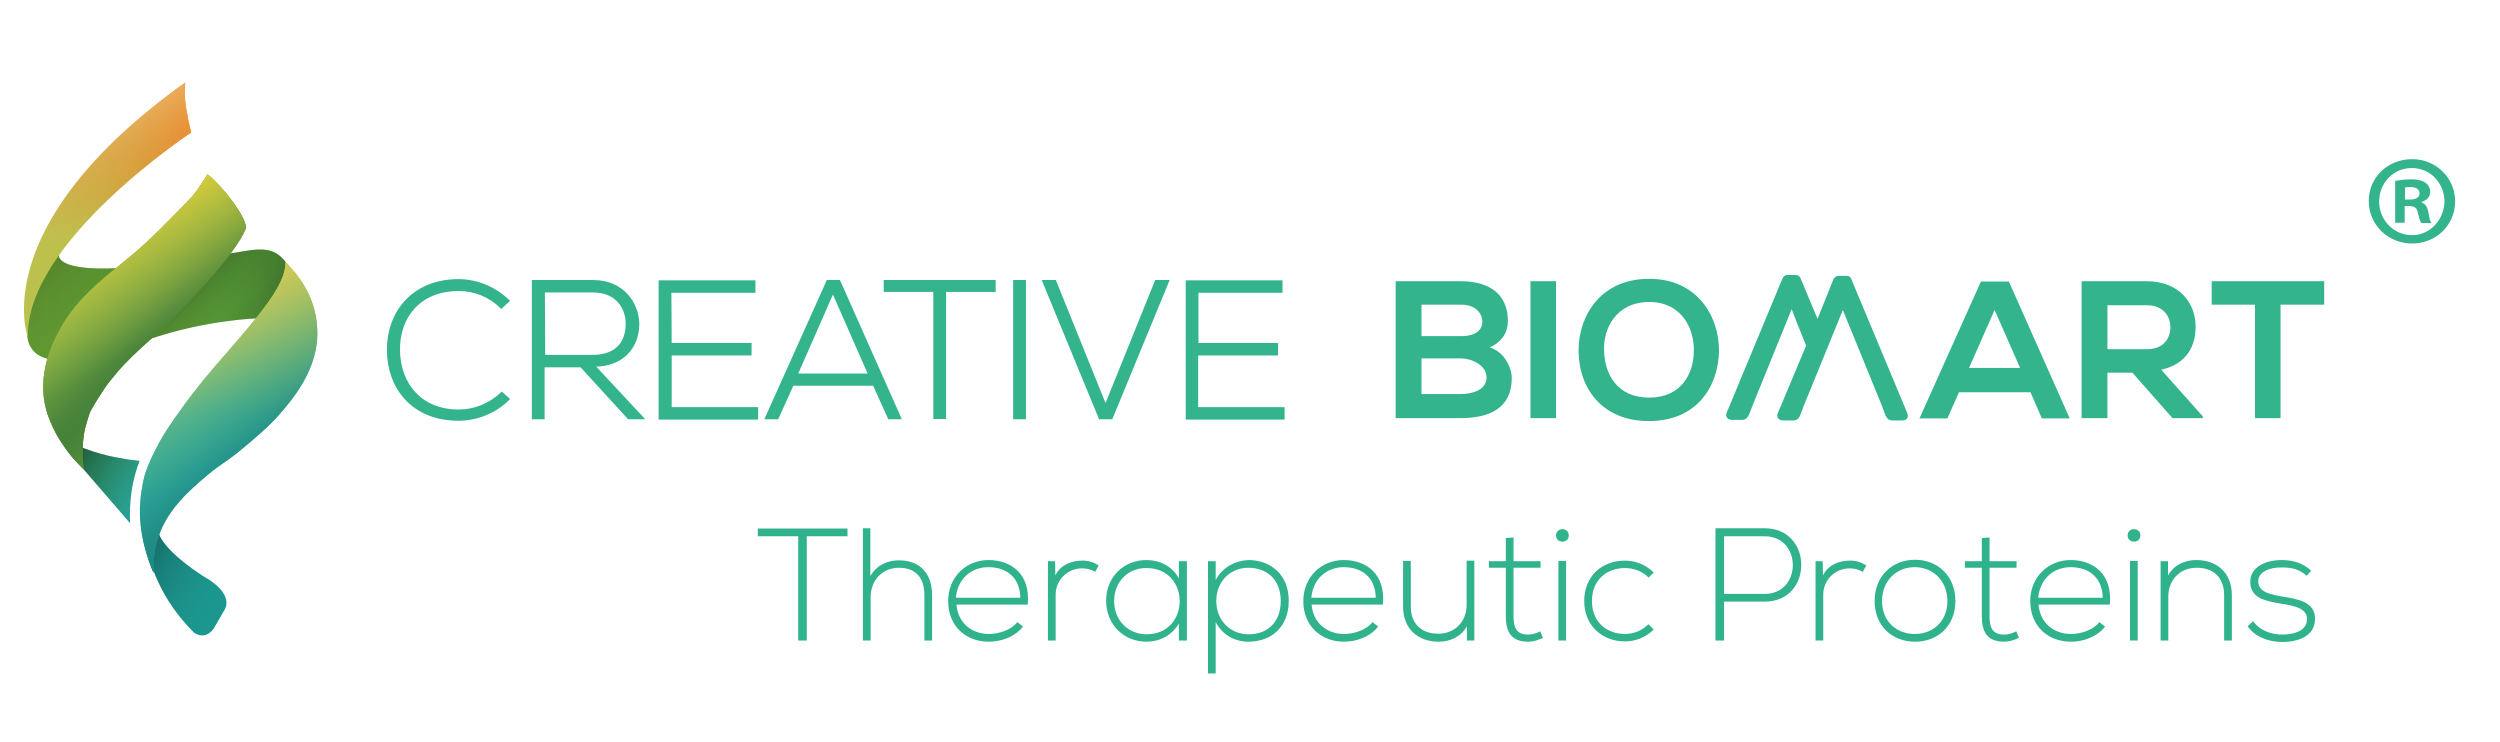 <?xml version="1.0" encoding="utf-8"?>
<!-- Generator: Adobe Illustrator 18.0.0, SVG Export Plug-In . SVG Version: 6.00 Build 0)  -->
<!DOCTYPE svg PUBLIC "-//W3C//DTD SVG 1.1//EN" "http://www.w3.org/Graphics/SVG/1.1/DTD/svg11.dtd">
<svg version="1.1" id="" xmlns="http://www.w3.org/2000/svg" xmlns:xlink="http://www.w3.org/1999/xlink" x="0px" y="0px"
	 viewBox="0 345.3 841.9 250" enable-background="new 0 345.3 841.9 250" xml:space="preserve">
<g>
	<g>
		
			<linearGradient id="SVGID_1_" gradientUnits="userSpaceOnUse" x1="5.482" y1="52.053" x2="63.296" y2="52.053" gradientTransform="matrix(1.684 0 0 1.684 0 360.405)">
			<stop  offset="0" style="stop-color:#6BA333"/>
			<stop  offset="1" style="stop-color:#4B9037"/>
		</linearGradient>
		<path fill="url(#SVGID_1_)" d="M20,429.4c-0.3,1-0.3,1.7-0.2,2.2c1.5,5.2,18.5,4,19.7,4l0,0c2.9-0.2,5.9-0.3,9.1-0.5
			c4.2-0.3,7.9-0.8,9.3-1c0,0,0.2,0,0.3,0c1.7-0.2,4-0.5,6.9-1c7.7-1.3,8.6-1.9,12.8-2.5c5.7-0.8,12.5-3,16.8,1.3
			c0.7,0.7,1.2,1.2,1.5,1.7c0.2,0.2,0.2,0.3,0.3,0.3c0.3,0.3,0.7,0.7,0.8,1l0,0c0.7,1,1.3,2.2,1.9,3.7c1,2.9,3.9,12,7.2,24.2
			c0,0-2.4-9.9-19.7-10.3c0,0-16.8,0.5-35.4,6.7c0,0-33.8,14.3-40.7,3.4c-2.2-3-1.5-8.3-1.2-11.4c0.2-1.3,0.5-3.4,1.7-6.6
			C12.8,441,15.3,435.4,20,429.4z"/>
		
			<linearGradient id="SVGID_2_" gradientUnits="userSpaceOnUse" x1="6.803" y1="47.606" x2="63.862" y2="57.667" gradientTransform="matrix(1.684 0 0 1.684 0 360.405)">
			<stop  offset="0.6" style="stop-color:#4F8C36;stop-opacity:0"/>
			<stop  offset="1" style="stop-color:#040000;stop-opacity:0.5"/>
		</linearGradient>
		<path fill="url(#SVGID_2_)" d="M20,429.4c-0.3,1-0.3,1.7-0.2,2.2c1.5,5.2,18.5,4,19.7,4l0,0c2.9-0.2,5.9-0.3,9.1-0.5
			c4.2-0.3,7.9-0.8,9.3-1c0,0,0.2,0,0.3,0c1.7-0.2,4-0.5,6.9-1c7.7-1.3,8.6-1.9,12.8-2.5c5.7-0.8,12.5-3,16.8,1.3
			c0.7,0.7,1.2,1.2,1.5,1.7c0.2,0.2,0.2,0.3,0.3,0.3c0.3,0.3,0.7,0.7,0.8,1l0,0c0.7,1,1.3,2.2,1.9,3.7c1,2.9,3.9,12,7.2,24.2
			c0,0-2.4-9.9-19.7-10.3c0,0-16.8,0.5-35.4,6.7c0,0-33.8,14.3-40.7,3.4c-2.2-3-1.5-8.3-1.2-11.4c0.2-1.3,0.5-3.4,1.7-6.6
			C12.8,441,15.3,435.4,20,429.4z"/>
		
			<linearGradient id="SVGID_3_" gradientUnits="userSpaceOnUse" x1="16.238" y1="36.641" x2="51.888" y2="72.291" gradientTransform="matrix(1.684 0 0 1.684 0 360.405)">
			<stop  offset="0" style="stop-color:#4F8C36;stop-opacity:0"/>
			<stop  offset="0.5" style="stop-color:#040000;stop-opacity:0.16"/>
			<stop  offset="0.68" style="stop-color:#4F8C36;stop-opacity:0"/>
		</linearGradient>
		<path fill="url(#SVGID_3_)" d="M20,429.4c-0.3,1-0.3,1.7-0.2,2.2c1.5,5.2,18.5,4,19.7,4l0,0c2.9-0.2,5.9-0.3,9.1-0.5
			c4.2-0.3,7.9-0.8,9.3-1c0,0,0.2,0,0.3,0c1.7-0.2,4-0.5,6.9-1c7.7-1.3,8.6-1.9,12.8-2.5c5.7-0.8,12.5-3,16.8,1.3
			c0.7,0.7,1.2,1.2,1.5,1.7c0.2,0.2,0.2,0.3,0.3,0.3c0.3,0.3,0.7,0.7,0.8,1l0,0c0.7,1,1.3,2.2,1.9,3.7c1,2.9,3.9,12,7.2,24.2
			c0,0-2.4-9.9-19.7-10.3c0,0-16.8,0.5-35.4,6.7c0,0-33.8,14.3-40.7,3.4c-2.2-3-1.5-8.3-1.2-11.4c0.2-1.3,0.5-3.4,1.7-6.6
			C12.8,441,15.3,435.4,20,429.4z"/>
		
			<linearGradient id="SVGID_4_" gradientUnits="userSpaceOnUse" x1="16.238" y1="36.641" x2="51.888" y2="72.291" gradientTransform="matrix(1.684 0 0 1.684 0 360.405)">
			<stop  offset="0" style="stop-color:#040000;stop-opacity:0.15"/>
			<stop  offset="2.000000e-002" style="stop-color:#111C0B;stop-opacity:0.2"/>
			<stop  offset="0.3" style="stop-color:#4C9936;stop-opacity:0.1"/>
			<stop  offset="1" style="stop-color:#4F8C36;stop-opacity:0"/>
		</linearGradient>
		<path fill="url(#SVGID_4_)" d="M20,429.4c-0.3,1-0.3,1.7-0.2,2.2c1.5,5.2,18.5,4,19.7,4l0,0c2.9-0.2,5.9-0.3,9.1-0.5
			c4.2-0.3,7.9-0.8,9.3-1c0,0,0.2,0,0.3,0c1.7-0.2,4-0.5,6.9-1c7.7-1.3,8.6-1.9,12.8-2.5c5.7-0.8,12.5-3,16.8,1.3
			c0.7,0.7,1.2,1.2,1.5,1.7c0.2,0.2,0.2,0.3,0.3,0.3c0.3,0.3,0.7,0.7,0.8,1l0,0c0.7,1,1.3,2.2,1.9,3.7c1,2.9,3.9,12,7.2,24.2
			c0,0-2.4-9.9-19.7-10.3c0,0-16.8,0.5-35.4,6.7c0,0-33.8,14.3-40.7,3.4c-2.2-3-1.5-8.3-1.2-11.4c0.2-1.3,0.5-3.4,1.7-6.6
			C12.8,441,15.3,435.4,20,429.4z"/>
	</g>
	<g>
		
			<linearGradient id="SVGID_5_" gradientUnits="userSpaceOnUse" x1="11.086" y1="80.295" x2="28.93" y2="90.598" gradientTransform="matrix(1.684 0 0 1.684 0 360.405)">
			<stop  offset="0" style="stop-color:#368739"/>
			<stop  offset="1" style="stop-color:#27A29B"/>
		</linearGradient>
		<path fill="url(#SVGID_5_)" d="M20.2,493c-0.3,0.3,0.8,1.5,3.7,5.1c4,4.9-0.3-0.2,4.4,5.4c3,3.5,8.4,9.8,15.5,18
			c0-1.9-0.7-10.9,3.2-21c-3.2-0.3-6.1-0.8-8.6-1.3c-2.4-0.5-5.9-1.3-10.3-3C23.2,494.2,20.5,492.5,20.2,493z"/>
		
			<linearGradient id="SVGID_6_" gradientUnits="userSpaceOnUse" x1="11.086" y1="80.295" x2="28.93" y2="90.598" gradientTransform="matrix(1.684 0 0 1.684 0 360.405)">
			<stop  offset="0" style="stop-color:#040000;stop-opacity:0.6"/>
			<stop  offset="1" style="stop-color:#27A29B;stop-opacity:0"/>
		</linearGradient>
		<path fill="url(#SVGID_6_)" d="M20.2,493c-0.3,0.3,0.8,1.5,3.7,5.1c4,4.9-0.3-0.2,4.4,5.4c3,3.5,8.4,9.8,15.5,18
			c0-1.9-0.7-10.9,3.2-21c-3.2-0.3-6.1-0.8-8.6-1.3c-2.4-0.5-5.9-1.3-10.3-3C23.2,494.2,20.5,492.5,20.2,493z"/>
	</g>
	<g>
		<path fill="#1B978F" d="M48.5,510c0,0-5.2,26.4,16.8,48.3c0,0,3.4,2.9,6.6-1.2l3.7-6.4c0,0,3.9-5.2-7.2-11.4
			c0,0-11.4-7.1-14.5-13.3C53.9,525.8,49.8,516.8,48.5,510"/>
		
			<linearGradient id="SVGID_7_" gradientUnits="userSpaceOnUse" x1="23.834" y1="97.477" x2="46.376" y2="110.492" gradientTransform="matrix(1.684 0 0 1.684 0 360.405)">
			<stop  offset="0" style="stop-color:#040000;stop-opacity:0.5"/>
			<stop  offset="1" style="stop-color:#27A29B;stop-opacity:0"/>
		</linearGradient>
		<path fill="url(#SVGID_7_)" d="M48.5,510c0,0-5.2,26.4,16.8,48.3c0,0,3.4,2.9,6.6-1.2l3.7-6.4c0,0,3.9-5.2-7.2-11.4
			c0,0-11.4-7.1-14.5-13.3C53.9,525.8,49.8,516.8,48.5,510"/>
	</g>
	<g>
		
			<linearGradient id="SVGID_8_" gradientUnits="userSpaceOnUse" x1="21.52" y1="7.509" x2="21.52" y2="58.524" gradientTransform="matrix(1.684 0 0 1.684 0 360.405)">
			<stop  offset="0" style="stop-color:#E97019"/>
			<stop  offset="0.6" style="stop-color:#BCC14D"/>
		</linearGradient>
		<path fill="url(#SVGID_8_)" d="M9.4,459c0,0-14.6-37.7,53-85.9c0,0-1.2,4.7,2,16.8C64.5,389.8,8.3,427,9.4,459z"/>
		
			<linearGradient id="SVGID_9_" gradientUnits="userSpaceOnUse" x1="4.794" y1="33.072" x2="38.288" y2="33.072" gradientTransform="matrix(1.684 0 0 1.684 0 360.405)">
			<stop  offset="0.4" style="stop-color:#D3A53B;stop-opacity:0"/>
			<stop  offset="1" style="stop-color:#EF8124;stop-opacity:0.8"/>
		</linearGradient>
		<path fill="url(#SVGID_9_)" d="M9.4,459c0,0-14.6-37.7,53-85.9c0,0-1.2,4.7,2,16.8C64.5,389.8,8.3,427,9.4,459z"/>
		
			<linearGradient id="SVGID_10_" gradientUnits="userSpaceOnUse" x1="14.196" y1="20.731" x2="28.417" y2="45.363" gradientTransform="matrix(1.684 0 0 1.684 0 360.405)">
			<stop  offset="0" style="stop-color:#ECF0AD;stop-opacity:0.4"/>
			<stop  offset="0.6" style="stop-color:#DF9D42;stop-opacity:0"/>
		</linearGradient>
		<path fill="url(#SVGID_10_)" d="M9.4,459c0,0-14.6-37.7,53-85.9c0,0-1.2,4.7,2,16.8C64.5,389.8,8.3,427,9.4,459z"/>
	</g>
	<g>
		
			<linearGradient id="SVGID_11_" gradientUnits="userSpaceOnUse" x1="38.566" y1="74.858" x2="20.401" y2="35.904" gradientTransform="matrix(1.684 0 0 1.684 0 360.405)">
			<stop  offset="0.19" style="stop-color:#88B445"/>
			<stop  offset="0.48" style="stop-color:#88B445"/>
			<stop  offset="1" style="stop-color:#EABD2F"/>
		</linearGradient>
		<path fill="url(#SVGID_11_)" d="M35.4,475.8c0.8-1.2,2.4-3.2,4.7-5.9c2.4-2.7,5.9-6.2,10.6-10.3c13-12.3,28.6-28.8,32-37.2
			c1-2.7-6.6-13.3-12.8-18.4c-2.7,4.2-4,6.4-6.9,9.3c-14.6,15-16.5,16.2-23.7,22.1c-8.6,6.9-15,13-19.4,21.4
			c-1.9,3.4-7.6,14.3-4.4,26.3c1.5,5.6,4.7,10.6,5.6,11.8c2.5,3.9,5.2,6.6,7.1,8.4c-0.8-6.2-0.2-11.1,0.5-14
			c0.7-2.5,1.3-4.5,1.7-5.4C32.2,480.6,33.8,478.2,35.4,475.8z"/>
		
			<linearGradient id="SVGID_12_" gradientUnits="userSpaceOnUse" x1="20.58" y1="46.794" x2="37.799" y2="64.013" gradientTransform="matrix(1.684 0 0 1.684 0 360.405)">
			<stop  offset="0" style="stop-color:#88B445;stop-opacity:0.8"/>
			<stop  offset="0.65" style="stop-color:#2C6C35"/>
			<stop  offset="1" style="stop-color:#104525"/>
		</linearGradient>
		<path fill="url(#SVGID_12_)" d="M35.4,475.8c0.8-1.2,2.4-3.2,4.7-5.9c2.4-2.7,5.9-6.2,10.6-10.3c13-12.3,28.6-28.8,32-37.2
			c1-2.7-6.6-13.3-12.8-18.4c-2.7,4.2-4,6.4-6.9,9.3c-14.6,15-16.5,16.2-23.7,22.1c-8.6,6.9-15,13-19.4,21.4
			c-1.9,3.4-7.6,14.3-4.4,26.3c1.5,5.6,4.7,10.6,5.6,11.8c2.5,3.9,5.2,6.6,7.1,8.4c-0.8-6.2-0.2-11.1,0.5-14
			c0.7-2.5,1.3-4.5,1.7-5.4C32.2,480.6,33.8,478.2,35.4,475.8z"/>
		
			<linearGradient id="SVGID_13_" gradientUnits="userSpaceOnUse" x1="20.58" y1="46.794" x2="37.799" y2="64.013" gradientTransform="matrix(1.684 0 0 1.684 0 360.405)">
			<stop  offset="0.55" style="stop-color:#438A38;stop-opacity:0.2"/>
			<stop  offset="1" style="stop-color:#478738"/>
		</linearGradient>
		<path fill="url(#SVGID_13_)" d="M35.4,475.8c0.8-1.2,2.4-3.2,4.7-5.9c2.4-2.7,5.9-6.2,10.6-10.3c13-12.3,28.6-28.8,32-37.2
			c1-2.7-6.6-13.3-12.8-18.4c-2.7,4.2-4,6.4-6.9,9.3c-14.6,15-16.5,16.2-23.7,22.1c-8.6,6.9-15,13-19.4,21.4
			c-1.9,3.4-7.6,14.3-4.4,26.3c1.5,5.6,4.7,10.6,5.6,11.8c2.5,3.9,5.2,6.6,7.1,8.4c-0.8-6.2-0.2-11.1,0.5-14
			c0.7-2.5,1.3-4.5,1.7-5.4C32.2,480.6,33.8,478.2,35.4,475.8z"/>
		
			<linearGradient id="SVGID_14_" gradientUnits="userSpaceOnUse" x1="19.765" y1="38.636" x2="39.111" y2="72.142" gradientTransform="matrix(1.684 0 0 1.684 0 360.405)">
			<stop  offset="0" style="stop-color:#D3CB3B"/>
			<stop  offset="0.6" style="stop-color:#92B44C;stop-opacity:0.2"/>
		</linearGradient>
		<path fill="url(#SVGID_14_)" d="M35.4,475.8c0.8-1.2,2.4-3.2,4.7-5.9c2.4-2.7,5.9-6.2,10.6-10.3c13-12.3,28.6-28.8,32-37.2
			c1-2.7-6.6-13.3-12.8-18.4c-2.7,4.2-4,6.4-6.9,9.3c-14.6,15-16.5,16.2-23.7,22.1c-8.6,6.9-15,13-19.4,21.4
			c-1.9,3.4-7.6,14.3-4.4,26.3c1.5,5.6,4.7,10.6,5.6,11.8c2.5,3.9,5.2,6.6,7.1,8.4c-0.8-6.2-0.2-11.1,0.5-14
			c0.7-2.5,1.3-4.5,1.7-5.4C32.2,480.6,33.8,478.2,35.4,475.8z"/>
	</g>
	
		<linearGradient id="SVGID_15_" gradientUnits="userSpaceOnUse" x1="1.485" y1="60.302" x2="1.485" y2="60.302" gradientTransform="matrix(1.684 0 0 1.684 0 360.405)">
		<stop  offset="0.19" style="stop-color:#88B445"/>
		<stop  offset="0.48" style="stop-color:#88B445"/>
		<stop  offset="1" style="stop-color:#EABD2F"/>
	</linearGradient>
	<path fill="url(#SVGID_15_)" d="M2.5,461.9"/>
	<g>
		
			<linearGradient id="SVGID_16_" gradientUnits="userSpaceOnUse" x1="45.723" y1="105.442" x2="45.723" y2="43.436" gradientTransform="matrix(1.684 0 0 1.684 0 360.405)">
			<stop  offset="0.5" style="stop-color:#34B7AE"/>
			<stop  offset="1" style="stop-color:#A7BE57"/>
		</linearGradient>
		<path fill="url(#SVGID_16_)" d="M96.1,433.6c0.2,5.2-4.2,11.8-9.8,18.7c-4.7,5.9-6.2,7.4-14.3,16.8c-5.2,6.1-8.8,10.8-12.8,16.5
			c-2.2,3.2-4,5.7-5.9,9.3c-1.5,2.9-3,5.7-4.4,9.8c-0.2,0.5-1.3,4.7-1.7,9.9c-0.7,10.3,2.7,19.4,4.5,23.6c-0.2-2.5,0-6.1,1-10.1
			c2.9-10.8,11.1-17.7,17.5-23.1c5.1-4.2,5.9-3.9,12.6-9.6c3.2-2.7,7.4-6.2,10.9-10.1c4.4-5.1,14.1-15.8,13.1-29.8
			C106.2,444.4,99.5,436.8,96.1,433.6z"/>
		
			<linearGradient id="SVGID_17_" gradientUnits="userSpaceOnUse" x1="34.099" y1="62.772" x2="53.743" y2="86.183" gradientTransform="matrix(1.684 0 0 1.684 0 360.405)">
			<stop  offset="0.2" style="stop-color:#2B9381;stop-opacity:0"/>
			<stop  offset="1" style="stop-color:#147C79"/>
		</linearGradient>
		<path fill="url(#SVGID_17_)" d="M96.1,433.6c0.2,5.2-4.2,11.8-9.8,18.7c-4.7,5.9-6.2,7.4-14.3,16.8c-5.2,6.1-8.8,10.8-12.8,16.5
			c-2.2,3.2-4,5.7-5.9,9.3c-1.5,2.9-3,5.7-4.4,9.8c-0.2,0.5-1.3,4.7-1.7,9.9c-0.7,10.3,2.7,19.4,4.5,23.6c-0.2-2.5,0-6.1,1-10.1
			c2.9-10.8,11.1-17.7,17.5-23.1c5.1-4.2,5.9-3.9,12.6-9.6c3.2-2.7,7.4-6.2,10.9-10.1c4.4-5.1,14.1-15.8,13.1-29.8
			C106.2,444.4,99.5,436.8,96.1,433.6z"/>
		
			<linearGradient id="SVGID_18_" gradientUnits="userSpaceOnUse" x1="34.099" y1="62.772" x2="53.743" y2="86.183" gradientTransform="matrix(1.684 0 0 1.684 0 360.405)">
			<stop  offset="0.7" style="stop-color:#2B9381;stop-opacity:0"/>
			<stop  offset="1" style="stop-color:#1A8C87"/>
		</linearGradient>
		<path fill="url(#SVGID_18_)" d="M96.1,433.6c0.2,5.2-4.2,11.8-9.8,18.7c-4.7,5.9-6.2,7.4-14.3,16.8c-5.2,6.1-8.8,10.8-12.8,16.5
			c-2.2,3.2-4,5.7-5.9,9.3c-1.5,2.9-3,5.7-4.4,9.8c-0.2,0.5-1.3,4.7-1.7,9.9c-0.7,10.3,2.7,19.4,4.5,23.6c-0.2-2.5,0-6.1,1-10.1
			c2.9-10.8,11.1-17.7,17.5-23.1c5.1-4.2,5.9-3.9,12.6-9.6c3.2-2.7,7.4-6.2,10.9-10.1c4.4-5.1,14.1-15.8,13.1-29.8
			C106.2,444.4,99.5,436.8,96.1,433.6z"/>
		
			<linearGradient id="SVGID_19_" gradientUnits="userSpaceOnUse" x1="34.134" y1="56.739" x2="54.395" y2="91.833" gradientTransform="matrix(1.684 0 0 1.684 0 360.405)">
			<stop  offset="0" style="stop-color:#D4CB58"/>
			<stop  offset="0.7" style="stop-color:#5EAD6B;stop-opacity:0"/>
		</linearGradient>
		<path fill="url(#SVGID_19_)" d="M96.1,433.6c0.2,5.2-4.2,11.8-9.8,18.7c-4.7,5.9-6.2,7.4-14.3,16.8c-5.2,6.1-8.8,10.8-12.8,16.5
			c-2.2,3.2-4,5.7-5.9,9.3c-1.5,2.9-3,5.7-4.4,9.8c-0.2,0.5-1.3,4.7-1.7,9.9c-0.7,10.3,2.7,19.4,4.5,23.6c-0.2-2.5,0-6.1,1-10.1
			c2.9-10.8,11.1-17.7,17.5-23.1c5.1-4.2,5.9-3.9,12.6-9.6c3.2-2.7,7.4-6.2,10.9-10.1c4.4-5.1,14.1-15.8,13.1-29.8
			C106.2,444.4,99.5,436.8,96.1,433.6z"/>
	</g>
</g>
<g>
	<g>
		<path fill="#33B48C" stroke="#33B48C" stroke-width="0.799" stroke-miterlimit="10" d="M171.2,479.7c-4.5,4.5-10.8,6.9-16.8,6.9
			c-15.5,0-23.6-10.8-23.7-23.2c-0.2-12.3,7.9-23.7,23.7-23.7c6.1,0,12.1,2.4,16.8,6.9l-2.4,2.2c-3.9-3.9-9.1-5.9-14.3-5.9
			c-13.5,0-20.4,9.4-20.2,20.5c0.2,10.8,6.9,20.2,20.2,20.2c5.2,0,10.4-2,14.5-5.9L171.2,479.7z"/>
		<path fill="#33B48C" stroke="#33B48C" stroke-width="0.799" stroke-miterlimit="10" d="M216.4,486.1h-4.7l-16-17.5H183v17.5h-3.5
			V440c6.7,0,13.5,0,20.2,0c9.9,0,15,7.2,15.2,14.3c0,7.6-4.9,14.1-15,14.1L216.4,486.1z M183.2,465.2h16.3
			c8.1,0,11.6-4.5,11.6-10.9c0-5.4-3.5-10.9-11.3-10.9h-16.7L183.2,465.2L183.2,465.2z"/>
		<path fill="#33B48C" stroke="#33B48C" stroke-width="0.799" stroke-miterlimit="10" d="M225.8,461.2h26.9v3.4h-26.9v18.2h29.1
			v3.4h-32.7v-46.1H254v3.4h-28.3L225.8,461.2L225.8,461.2z"/>
		<path fill="#33B48C" stroke="#33B48C" stroke-width="0.799" stroke-miterlimit="10" d="M299.4,486.1l-5.1-11.3h-27.4l-5.1,11.3
			H258l20.7-46.1h3.9l20.5,46.1H299.4z M292.8,471.5l-12.3-28l-12.3,28H292.8z"/>
		<path fill="#33B48C" stroke="#33B48C" stroke-width="0.799" stroke-miterlimit="10" d="M314.5,443.2H298V440h36.9v3.2h-16.7V486
			h-3.5v-42.8H314.5z"/>
		<path fill="#33B48C" stroke="#33B48C" stroke-width="0.799" stroke-miterlimit="10" d="M341.6,486.1V440h3.5v46.1H341.6z"/>
		<path fill="#33B48C" stroke="#33B48C" stroke-width="0.799" stroke-miterlimit="10" d="M393.3,440l-19,46.1h-3.9l-19-46.1h3.9
			l17,42.1l17-42.1H393.3z"/>
		<path fill="#33B48C" stroke="#33B48C" stroke-width="0.799" stroke-miterlimit="10" d="M403.1,461.2H430v3.4h-26.9v18.2h29.1v3.4
			h-32.5v-46.1h31.8v3.4h-28.3v17.8L403.1,461.2L403.1,461.2z"/>
		<path fill="#33B48C" d="M507.8,453.4c0,3.5-1.7,6.9-6.1,8.9c5.4,1.7,7.4,7.4,7.4,10.3c0,10.3-7.7,13.5-17.2,13.5
			c-7.2,0-14.5,0-21.9,0V440c7.2,0,14.5,0,21.9,0C501.1,440,507.8,444,507.8,453.4z M478.7,458.5H492c5.4,0,7.2-2.4,7.2-4.9
			c0-2.2-1.7-5.7-7.2-5.7h-13.3V458.5z M478.7,478H492c3.5,0,8.6-1.2,8.6-5.6c0-4.2-5.1-6.4-8.6-6.4h-13.3V478z"/>
		<path fill="#33B48C" d="M515.4,486.1V440h8.6v46.1H515.4z"/>
		<path fill="#33B48C" d="M578.9,463.4c-0.2,12-7.4,23.7-23.6,23.7s-23.7-11.6-23.7-23.7c0-12.1,7.7-24.2,23.7-24.2
			C571.1,439.1,578.9,451.3,578.9,463.4z M540.2,463.5c0.2,7.6,4.2,15.7,15.2,15.7c10.8,0,15-8.1,15-15.7c0.2-7.7-4.2-16.5-15-16.5
			C544.4,447,539.8,455.8,540.2,463.5z"/>
		<path fill="#33B48C" stroke="#33B48C" stroke-width="1.598" stroke-miterlimit="10" d="M618.1,439.8c0.3-0.7,0.7-0.8,1.3-0.8h2.2
			c0.7,0,1,0,1.2,0.8l18.7,44.8c0,0.2,0.2,0.3,0.2,0.7c0,0.5-0.3,0.8-1,0.8h-3.4c-1.3,0-1.5-0.8-2.7-4.2l-14-34.3l-14,34.3
			c-1.3,3.4-1.3,4.2-2.7,4.2h-3.4c-0.7,0-1.2-0.3-1.2-0.8c0-0.2,0-0.3,0.2-0.7l9.6-22.9c-2-4.9-3.9-9.6-5.7-14.5l-14,34.5
			c-1.3,3.4-1.5,4.2-2.7,4.2h-3.4c-0.7,0-1.2-0.3-1.2-0.8c0-0.2,0-0.3,0.2-0.7l18.7-45c0.3-0.7,0.7-0.7,1.2-0.7h2.2
			c0.7,0,1,0,1.3,0.8l6.4,15.3L618.1,439.8z"/>
		<path fill="#33B48C" d="M683.8,477.4h-24.1l-3.9,8.8h-9.4l20.7-46.1h9.4l20.5,46.1h-9.4L683.8,477.4z M671.7,449.7l-8.6,19.5h17.2
			L671.7,449.7z"/>
		<path fill="#33B48C" d="M741.9,486.1h-10.3l-13.5-15.3h-8.4v15.3H701V440c7.2,0,14.6,0,21.9,0c10.8,0,16.5,7.2,16.5,15.3
			c0,6.4-2.9,12.6-11.6,14.5l14,15.7v0.7h0.1V486.1z M709.7,448.1v14.8H723c5.6,0,7.9-3.7,7.9-7.4s-2.4-7.4-7.9-7.4H709.7z"/>
		<path fill="#33B48C" d="M759.4,447.9h-14.6V440c13.3,0,24.6,0,37.9,0v7.9H768v38.2h-8.6V447.9z"/>
	</g>
	<g id="形状_1_拷贝_4_">
		<g>
			<path fill="#33B48C" d="M812.3,398.9L812.3,398.9c-8.3,0-14.6,6.2-14.6,14.1c0,7.9,6.4,14.3,14.6,14.3c8.1,0,14.5-6.2,14.5-14.3
				C826.7,405,820.2,398.9,812.3,398.9z M812.3,424.5c-6.2,0-11.1-5.1-11.1-11.3c0-6.2,4.7-11.3,10.9-11.3h0.2
				c6.2,0,10.9,5.1,10.9,11.4C823,419.4,818.3,424.5,812.3,424.5z M815.5,413.5v-0.2c1.7-0.5,2.9-1.7,2.9-3.4c0-1.3-0.7-2.4-1.5-3
				c-1-0.7-2.2-1.2-4.9-1.2c-2.4,0-4.2,0.3-5.4,0.5v14.1h3.2v-5.6h1.5c1.9,0,2.7,0.7,2.9,2.2c0.5,1.7,0.7,2.9,1.2,3.5h3.4
				c-0.3-0.5-0.7-1.3-1-3.5C817.5,415.1,816.8,413.9,815.5,413.5z M811.6,412.5h-1.7v-4c0.3-0.2,1-0.2,1.9-0.2c2,0,3,0.8,3,2.2
				S813.3,412.5,811.6,412.5z"/>
		</g>
	</g>
</g>
<linearGradient id="SVGID_20_" gradientUnits="userSpaceOnUse" x1="1.485" y1="60.361" x2="1.485" y2="60.361" gradientTransform="matrix(1.684 0 0 1.684 0 360.405)">
	<stop  offset="0.19" style="stop-color:#88B445"/>
	<stop  offset="0.48" style="stop-color:#88B445"/>
	<stop  offset="1" style="stop-color:#EABD2F"/>
</linearGradient>
<path fill="url(#SVGID_20_)" d="M2.5,462"/>
<g enable-background="new    ">
	<path fill="#30B38D" d="M268.9,525.9h-13.7v-2.6h30.2v2.6h-13.7V561h-2.9V525.9z"/>
	<path fill="#30B38D" d="M293.1,523.2v16.1c2.2-3.8,5.9-5.3,9.6-5.3c7.5,0,11.2,4.8,11.2,11.8V561h-2.6v-15.3c0-5.5-2.6-9.2-8.6-9.2
		c-5.6,0-9.5,4.3-9.5,9.9V561h-2.6v-37.8H293.1z"/>
	<path fill="#30B38D" d="M319.3,547.7c0-8,6-13.8,13.6-13.8c7.5,0,14.2,4.6,13.2,15h-24c0.5,6.3,5.3,9.9,10.9,9.9
		c3.5,0,7.6-1.4,9.6-4l1.9,1.5c-2.6,3.4-7.2,5.1-11.5,5.1C325.3,561.4,319.3,556.2,319.3,547.7z M343.6,546.6
		c-0.1-6.6-4.4-10.3-10.8-10.3c-5.5,0-10.3,3.7-10.9,10.3H343.6z"/>
	<path fill="#30B38D" d="M355.3,534.3l0.1,4.8c1.7-3.6,5.5-5,8.9-5c2-0.1,3.9,0.5,5.7,1.6l-1.2,2.2c-1.4-0.9-3-1.2-4.5-1.2
		c-5,0.1-8.8,4-8.8,8.9V561h-2.6v-26.7H355.3z"/>
	<path fill="#30B38D" d="M399.7,534.3c0,8.9,0,17.8,0,26.7H397v-5.7c-2.6,4.2-6.6,6.1-10.9,6.1c-7.5,0-13.6-5.6-13.6-13.8
		c0-8.2,6.1-13.7,13.6-13.7c4.3,0,8.7,2,10.9,6.2v-5.8H399.7z M375.2,547.7c0,6.7,4.9,11.2,10.9,11.2c14.9,0,14.9-22.3,0-22.3
		C380.1,536.5,375.2,541,375.2,547.7z"/>
	<path fill="#30B38D" d="M406.8,572.1v-37.8h2.6v6.3c2.1-4,6.4-6.7,11.6-6.7c7.2,0.3,13,5.1,13,13.7c0,9-6,13.8-13.6,13.8
		c-4.5,0-8.7-2.2-11-6.6v17.3H406.8z M431.3,547.7c0-7.5-4.9-11.2-10.9-11.2c-6.2,0-10.8,4.7-10.8,11.2s4.7,11.2,10.8,11.2
		C426.4,559,431.3,555.2,431.3,547.7z"/>
	<path fill="#30B38D" d="M438.9,547.7c0-8,6-13.8,13.6-13.8c7.5,0,14.2,4.6,13.2,15h-24c0.5,6.3,5.3,9.9,10.9,9.9
		c3.5,0,7.6-1.4,9.6-4l1.9,1.5c-2.6,3.4-7.2,5.1-11.5,5.1C445,561.4,438.9,556.2,438.9,547.7z M463.3,546.6
		c-0.1-6.6-4.4-10.3-10.8-10.3c-5.5,0-10.3,3.7-10.9,10.3H463.3z"/>
	<path fill="#30B38D" d="M494,561v-4.8c-2.1,3.7-5.8,5.2-9.5,5.2c-7.1,0-12-4.4-12-11.8v-15.4h2.6v15.3c0,6,3.7,9.3,9.5,9.2
		c5.5-0.1,9.3-4.2,9.3-9.7v-14.9h2.6V561H494z"/>
	<path fill="#30B38D" d="M509.7,526.3v8h9.1v2.2h-9.1v16.3c0,3.6,0.8,6.2,4.9,6.2c1.3,0,2.8-0.4,4.1-1.1l0.9,2.2
		c-1.7,0.8-3.3,1.3-5,1.3c-5.7,0-7.5-3.3-7.5-8.6v-16.3h-5.7v-2.2h5.7v-7.8L509.7,526.3z"/>
	<path fill="#30B38D" d="M528.3,525.6c0,2.8-4.3,2.8-4.3,0C524.1,522.8,528.3,522.8,528.3,525.6z M524.8,534.2V561h2.6v-26.8H524.8z
		"/>
	<path fill="#30B38D" d="M556.9,557.3c-2.7,2.7-6.2,4-9.7,4c-7.5,0-13.7-5.2-13.7-13.6c0-8.4,6-13.6,13.7-13.6c3.5,0,7,1.3,9.7,4
		l-1.7,1.7c-2.2-2.2-5.1-3.2-8-3.2c-6,0-11.1,3.9-11.1,11.1c0,7.2,5.1,11.1,11.1,11.1c2.9,0,5.8-1.1,7.9-3.3L556.9,557.3z"/>
	<path fill="#30B38D" d="M580.6,547.9V561h-2.9v-37.8c5.5,0,11.1,0,16.6,0c16.4,0,16.4,24.7,0,24.7H580.6z M580.6,525.9v19.4h13.7
		c12.6,0,12.6-19.4,0-19.4H580.6z"/>
	<path fill="#30B38D" d="M613.8,534.3l0.1,4.8c1.7-3.6,5.5-5,8.9-5c2-0.1,3.9,0.5,5.7,1.6l-1.2,2.2c-1.4-0.9-3-1.2-4.5-1.2
		c-5,0.1-8.8,4-8.8,8.9V561h-2.6v-26.7H613.8z"/>
	<path fill="#30B38D" d="M631.3,547.7c0-8.5,6-13.9,13.6-13.9s13.6,5.4,13.6,13.9s-6,13.7-13.6,13.7S631.3,556.2,631.3,547.7z
		 M655.8,547.7c0-6.9-4.9-11.4-11-11.4s-11,4.5-11,11.4s4.9,11.1,11,11.1S655.8,554.6,655.8,547.7z"/>
	<path fill="#30B38D" d="M670,526.3v8h9.1v2.2H670v16.3c0,3.6,0.8,6.2,4.9,6.2c1.3,0,2.8-0.4,4.1-1.1l0.9,2.2
		c-1.7,0.8-3.3,1.3-5,1.3c-5.7,0-7.5-3.3-7.5-8.6v-16.3h-5.7v-2.2h5.7v-7.8L670,526.3z"/>
	<path fill="#30B38D" d="M683.7,547.7c0-8,6-13.8,13.6-13.8c7.5,0,14.2,4.6,13.2,15h-24c0.5,6.3,5.3,9.9,10.9,9.9
		c3.5,0,7.6-1.4,9.6-4l1.9,1.5c-2.6,3.4-7.2,5.1-11.5,5.1C689.7,561.4,683.7,556.2,683.7,547.7z M708.1,546.6
		c-0.1-6.6-4.4-10.3-10.8-10.3c-5.5,0-10.3,3.7-10.9,10.3H708.1z"/>
	<path fill="#30B38D" d="M720.8,525.6c0,2.8-4.3,2.8-4.3,0C716.5,522.8,720.8,522.8,720.8,525.6z M717.3,534.2V561h2.6v-26.8H717.3z
		"/>
	<path fill="#30B38D" d="M730.1,534.3v4.8c2.1-3.7,5.8-5.2,9.5-5.2c7.1,0,12,4.4,12,11.8V561H749v-15.3c0-6-3.7-9.3-9.5-9.2
		c-5.5,0.1-9.3,4.2-9.3,9.7V561h-2.6v-26.7H730.1z"/>
	<path fill="#30B38D" d="M776.8,539.2c-2.7-2.4-5.3-2.8-8.3-2.8c-4.2-0.1-8.2,1.5-8,4.9c0.1,3.6,4.8,4.3,8.1,4.9
		c4.8,0.8,11.3,1.6,11,7.8c-0.2,5.9-6.3,7.5-11,7.5s-9.3-1.8-11.7-5.3l1.9-1.7c2.2,3.2,6.2,4.5,9.8,4.5c3.2,0,8.2-0.9,8.3-5.1
		c0.1-3.8-4.3-4.6-8.7-5.3c-5.2-0.9-10.3-1.8-10.4-7.2c-0.1-5.2,5.2-7.5,10.6-7.5c3.9,0,7.3,1.1,9.9,3.6L776.8,539.2z"/>
</g>
</svg>
